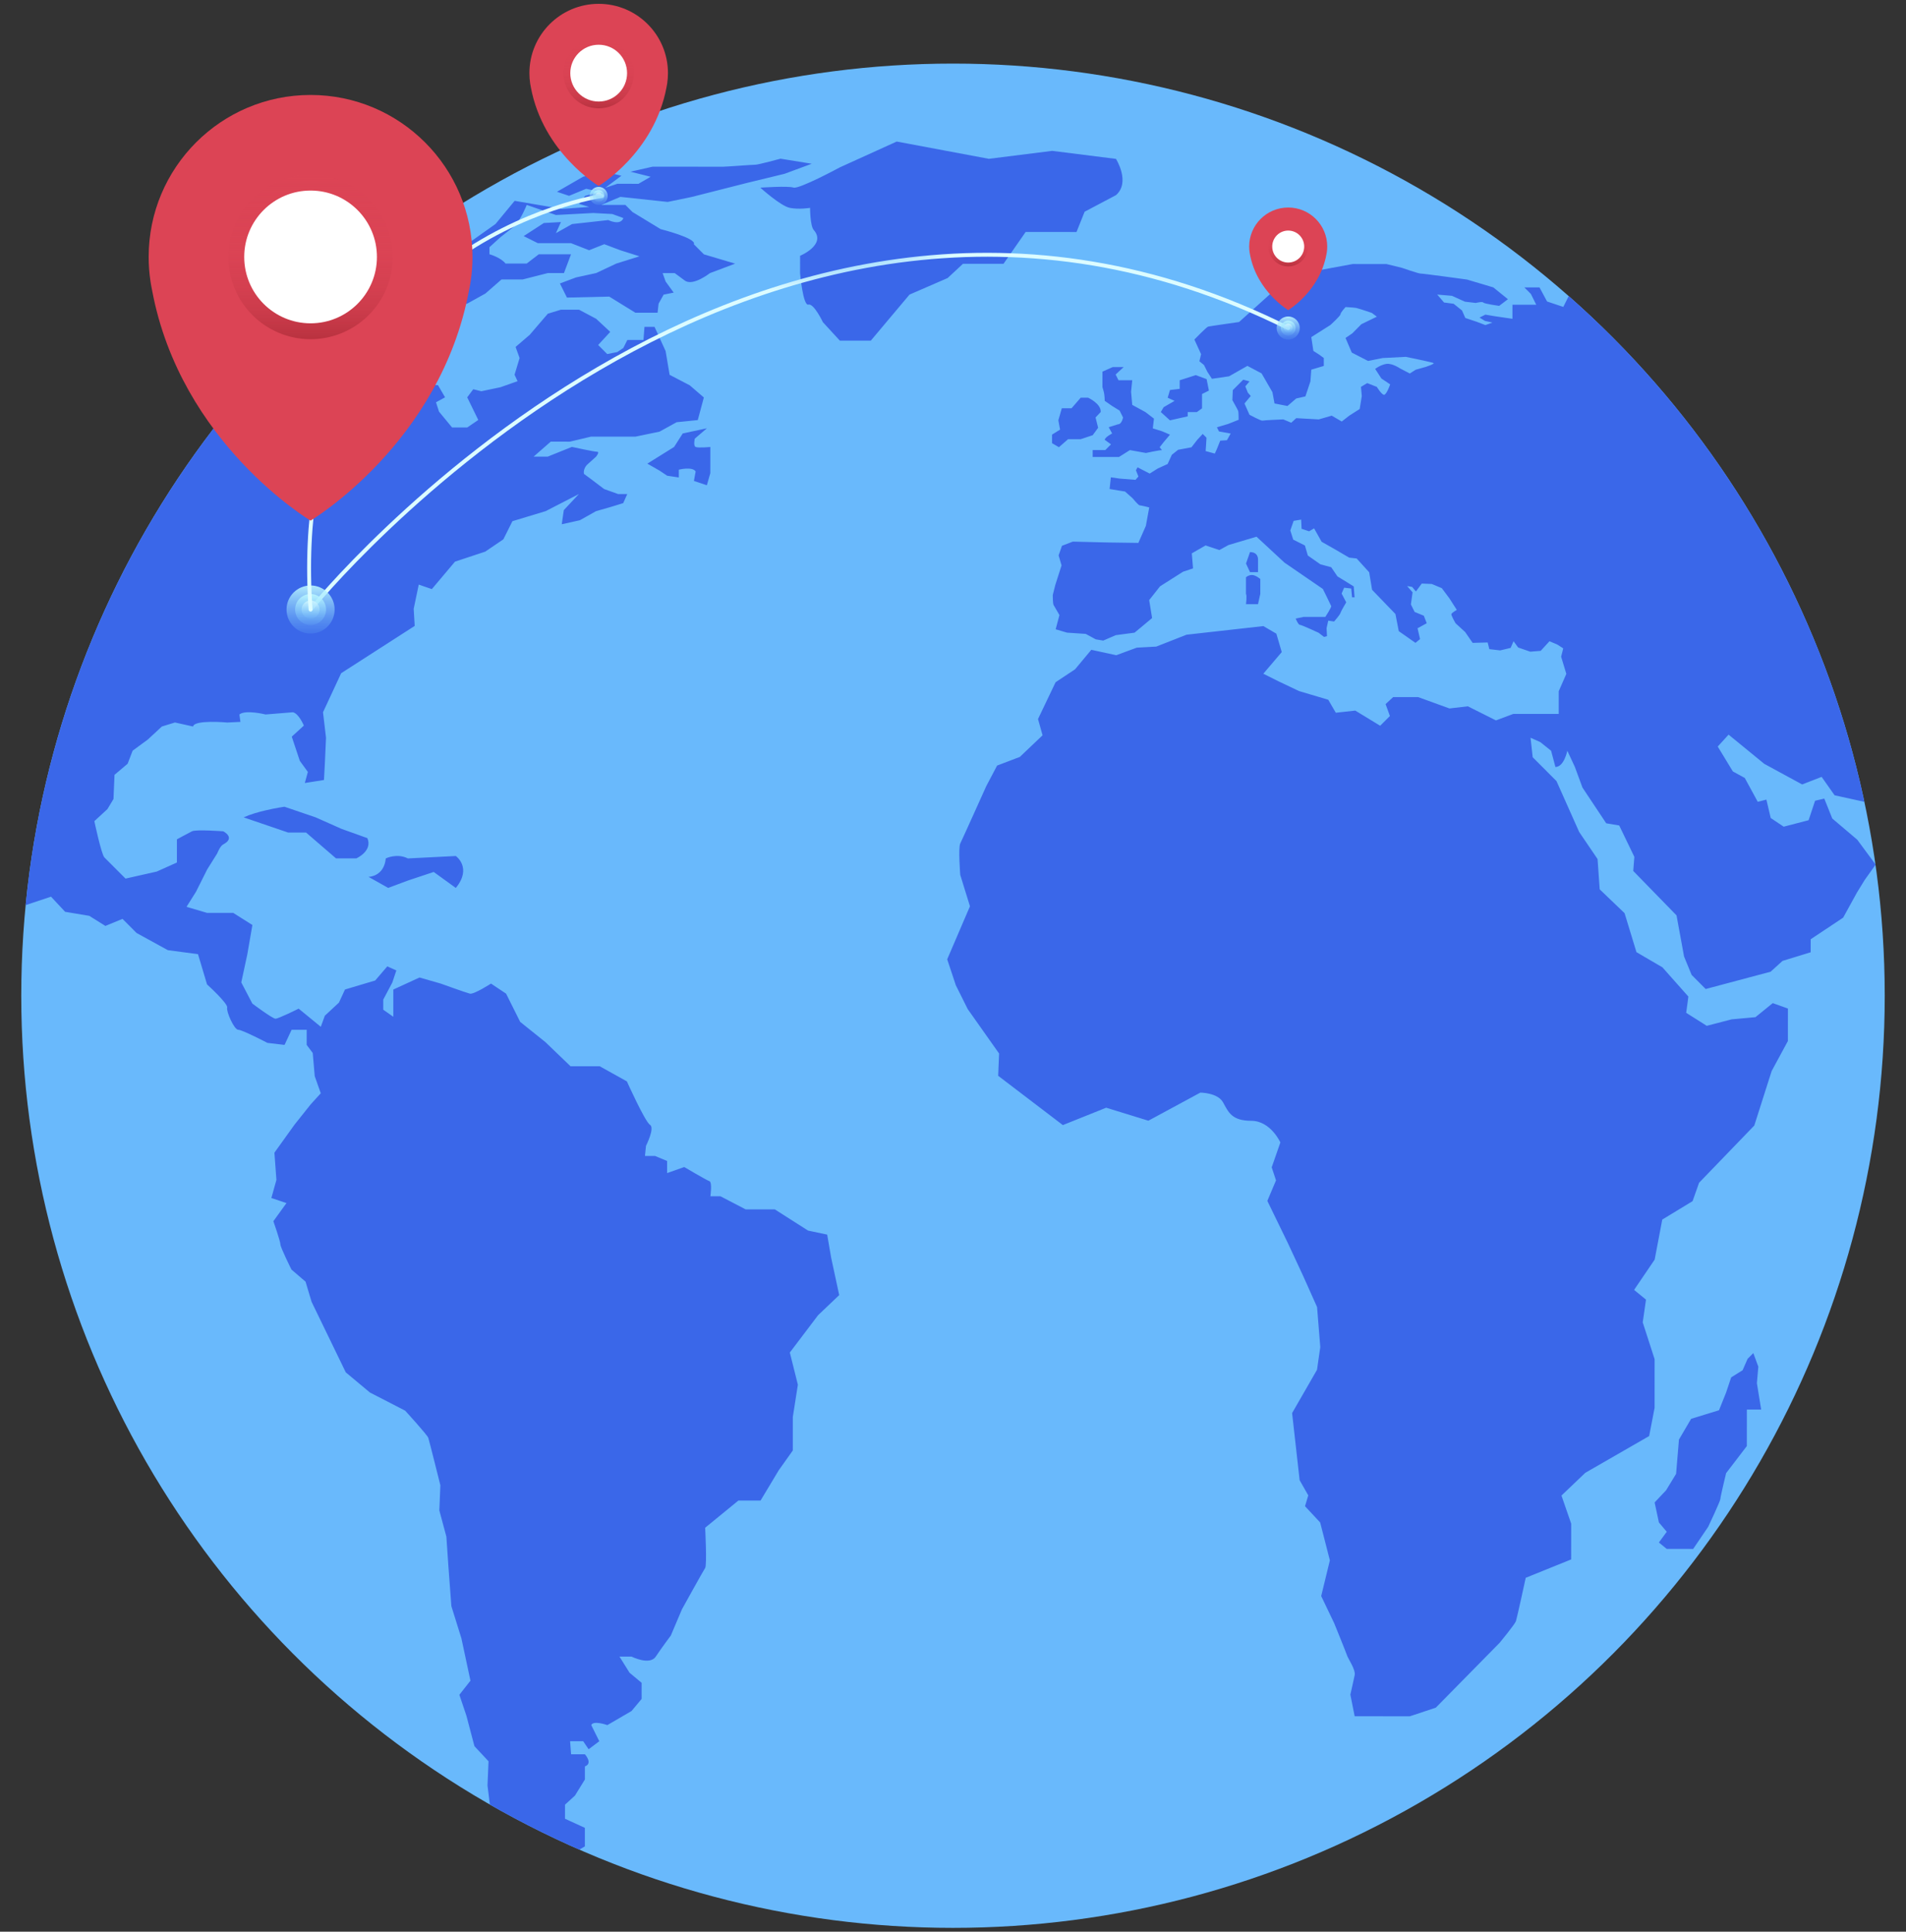 <?xml version="1.0" encoding="utf-8"?>
<!-- Generator: Adobe Illustrator 16.0.0, SVG Export Plug-In . SVG Version: 6.00 Build 0)  -->
<!DOCTYPE svg PUBLIC "-//W3C//DTD SVG 1.1//EN" "http://www.w3.org/Graphics/SVG/1.1/DTD/svg11.dtd">
<svg version="1.1" id="Camada_1" xmlns="http://www.w3.org/2000/svg" xmlns:xlink="http://www.w3.org/1999/xlink" x="0px" y="0px"
	 width="230px" height="233px" viewBox="0 0 230 233" enable-background="new 0 0 230 233" xml:space="preserve">
<rect x="0" y="0" width="230" height="233" fill="#333333" stroke="none"/>
<g>
	<g>
		<circle fill="#69B9FC" cx="115" cy="120.104" r="112.434"/>
		<g>
			<defs>
				<circle id="SVGID_1_" cx="115" cy="120.104" r="112.434"/>
			</defs>
			<clipPath id="SVGID_2_">
				<use xlink:href="#SVGID_1_"  overflow="visible"/>
			</clipPath>
			<path clip-path="url(#SVGID_2_)" fill="#3A67E9" d="M85.298,58.53l0.417-1.457l0.002-3.159c0,0-1.458,0.139-1.77-0.001
				c-0.313-0.14-0.104-1.005-0.104-1.005l1.458-1.248l-2.915,0.623l-1.042,1.629l-3.228,2.011l1.457,0.834l0.936,0.625l1.405,0.209
				l0.001-0.937c0,0,1.613-0.416,2.029,0.209l-0.209,1.145L85.298,58.53z M49.222,103.543c-1.333-0.668-2.667-0.002-2.667-0.002
				c-0.224,2.224-2.089,2.223-2.089,2.223l2.377,1.335l2.379-0.888l3.114-1.036l2.667,1.929c2.003-2.445,0.002-3.854,0.002-3.854
				L49.222,103.543z M99.818,148.92l-2.308-0.488l-4.009-2.555l-3.524-0.002l-3.037-1.58l-1.215-0.002c0,0,0.244-1.701-0.12-1.822
				s-3.037-1.703-3.037-1.703l-2.066,0.729l0-1.459l-1.458-0.607l-1.215-0.002l0.123-1.215c0,0,1.095-2.158,0.487-2.537
				s-2.792-5.24-2.792-5.24l-3.279-1.826l-3.524-0.002l-3.036-2.916l-3.037-2.434l-1.699-3.404l-1.822-1.215
				c0,0-2.067,1.334-2.553,1.213s-3.523-1.217-3.523-1.217l-2.551-0.73l-3.16,1.453l-0.002,3.283l-1.214-0.852l0-1.215l1.095-2.064
				l0.486-1.458l-1.093-0.487l-1.459,1.701l-3.646,1.088l-0.73,1.582l-1.702,1.578l-0.487,1.336l-2.672-2.188
				c0,0-2.431,1.213-2.795,1.213s-2.793-1.824-2.793-1.824l-1.335-2.553l0.731-3.402l0.61-3.523l-2.308-1.459l-3.16-0.002
				l-2.481-0.73l1.146-1.822l1.338-2.673l1.217-1.943c0,0,0.342-0.891,0.729-1.094c1.548-0.809,0.001-1.579,0.001-1.579
				s-3.281-0.246-3.767-0.002c-0.486,0.243-1.823,0.971-1.823,0.971l-0.002,2.795l-2.431,1.092l-3.767,0.849
				c0,0-2.187-2.188-2.551-2.553c-0.365-0.365-1.212-4.375-1.212-4.375l1.58-1.457l0.73-1.215l0.123-2.916l1.581-1.336l0.608-1.58
				l1.824-1.335l1.702-1.578l1.58-0.485l2.187,0.487c0.122-0.85,4.132-0.483,4.132-0.483l1.579-0.077l-0.121-0.895
				c0.729-0.607,3.16,0.002,3.16,0.002l3.293-0.268c0.717,0.149,1.324,1.607,1.324,1.607l-1.459,1.336l0.97,2.917l0.971,1.337
				l-0.365,1.336l2.31-0.363l0.123-2.309l0.123-2.795l-0.363-3.065l2.191-4.71l8.874-5.706l-0.121-2.066l0.61-2.916l1.579,0.543
				l2.797-3.314l3.646-1.206l2.188-1.485l1.095-2.187l4.011-1.213l4.011-2.063l-1.824,1.943l-0.244,1.701l2.188-0.484l1.945-1.092
				l1.701-0.485l1.58-0.485l0.487-1.093l-1.093,0l-1.701-0.609c-1.093-0.851-2.43-1.824-2.43-1.824
				c-0.121-0.607,0.365-1.093,0.365-1.093l1.095-0.986c0,0,0.487-0.593,0.122-0.593s-3.038-0.583-3.038-0.583l-2.917,1.172
				l-1.701-0.001l2.067-1.807l2.309,0.001l2.552-0.605c0,0,2.795,0.001,3.16,0.002c0.365,0,2.187,0.001,2.187,0.001l2.917-0.605
				l2.066-1.137l2.552-0.258l0.731-2.727l-1.7-1.466l-2.43-1.265l-0.484-2.868l-1.335-2.917l-1.215,0l-0.123,1.58l-1.944-0.001
				l-0.486,0.972l-0.729,0.486l-1.215,0.242l-1.093-1.094l1.459-1.579l-1.701-1.581l-2.064-1.095l-2.187-0.001l-1.58,0.484
				l-2.189,2.55l-1.702,1.458l0.485,1.337l-0.609,2.017l0.364,0.778l-2.066,0.728l-2.309,0.484l-0.973-0.243l-0.729,0.978
				l1.335,2.729l-1.337,0.91l-1.823-0.001l-1.578-1.914l-0.364-1.125l1.094-0.601l-0.85-1.465l-2.551-0.123l-3.401-2.111
				l-1.58-0.001l-0.364-1.294l-1.093-0.486l1.581-1.822l2.309-1.335l4.011-1.456l1.458-0.485l3.16-0.727l2.188-1.214l1.945-1.7
				l2.552,0.002l3.038-0.772l1.945,0.001l0.851-2.264l-3.888-0.003l-1.459,1.118l-2.552-0.001c-0.607-0.754-1.943-1.12-1.943-1.12
				v-0.851l1.338-1.214l1.702-1.335c0.851-0.972,1.459-2.551,1.459-2.551l3.523,1.217l2.665-0.142l1.831-0.098l2.309,0.123
				l1.337,0.487c-0.366,0.972-1.823,0.242-1.823,0.242l-4.375,0.483l-1.944,1.093l0.608-1.337L65.626,26.9l-2.432,1.578l1.701,0.851
				l4.01,0.003l2.187,0.852l1.823-0.728l1.944,0.73l2.308,0.731l-2.795,0.874l-2.431,1.145l-2.431,0.528l-1.945,0.729l0.85,1.702
				l5.104-0.119l3.158,1.946l2.674,0.001l0.122-1.093l0.608-1.093l1.215-0.242l-0.971-1.337l-0.364-1.017l1.458,0l1.214,0.896
				c0.971,0.73,3.038-0.893,3.038-0.893l3.039-1.144l-3.766-1.121l-1.215-1.216c0.366-0.729-4.008-1.825-4.008-1.825l-3.401-2.068
				l-0.851-0.851l-2.917-0.002l2.31-0.971l5.711,0.611l2.917-0.605l6.684-1.697l4.497-1.091l3.282-1.213l-3.767-0.61
				c0,0-2.674,0.728-3.039,0.727c-0.364,0-3.524,0.241-3.888,0.241s-8.506-0.005-8.506-0.005l-2.674,0.606l2.431,0.609l-1.459,0.85
				L74.5,22.167l-1.458,0.485l1.946-1.457l-2.065-0.487l-2.552,0.605l-3.161,1.821l1.458,0.487l2.066-0.85l1.701,0.366l-1.823,0.485
				l-0.73,0.972l1.215,0.365L67.814,25.2l-5.71-0.975l-2.311,2.793l-4.619,3.278l1.214,0.973l-0.85,0.511l-1.095,0.582l-3.159-0.584
				L46.91,32.92l-8.021,1.983L12.14,60.648L1.438,74.616l-6.219,37.179l10.938-3.639l1.7,1.824l2.916,0.488l1.944,1.216l2.066-0.849
				l1.7,1.702l3.766,2.068l3.645,0.488l1.09,3.646c0,0,2.551,2.311,2.429,2.797s0.849,2.674,1.335,2.674
				c0.487,0,3.523,1.582,3.523,1.582l2.066,0.244l0.852-1.822h1.822l-0.001,1.824l0.729,0.973l0.241,2.795l0.728,2.066l-1.216,1.336
				l-1.946,2.441l-2.432,3.387l0.241,3.281l-0.609,2.188l1.823,0.609l-1.581,2.186c0,0,0.849,2.432,0.848,2.795
				c0,0.365,1.335,3.039,1.335,3.039l1.7,1.461l0.728,2.43l4.126,8.508l2.915,2.432l4.251,2.189c0,0,2.672,2.918,2.793,3.283
				c0.121,0.365,1.455,5.713,1.455,5.713l-0.124,3.037l0.849,3.16l0.241,3.523l0.361,4.861l1.213,3.889l1.091,5.104l-1.338,1.701
				l0.849,2.521l0.97,3.678l1.7,1.822l-0.124,2.918l0.363,2.916l7.528,8.023l1.457,1.582l0.002-3.768l2.399-1.406l0.001-2.238
				l-2.397-1.096l0.002-1.701l1.199-1.092l1.2-1.945l0-1.578c1.005-0.363,0.001-1.459,0.001-1.459h-1.668l-0.121-1.58l1.58,0.002
				l0.657,0.971l1.288-0.969l-0.971-1.945c0.243-0.607,1.944,0,1.944,0l2.918-1.699l1.216-1.457l0.001-1.945l-1.457-1.215
				l-1.215-1.945h1.458c0,0,2.187,1.096,2.917,0.002c0.729-1.094,1.824-2.551,1.824-2.551l1.338-3.158c0,0,2.555-4.615,2.798-4.98
				c0.243-0.363,0.003-4.859,0.003-4.859l4.012-3.279l2.673,0.002l2.189-3.645l1.702-2.396l0.002-4.041l0.61-3.889l-0.97-3.885
				l3.405-4.498l2.553-2.43l-0.969-4.496L99.818,148.92z M126.952,53.457l0.829,0.484l1.105-0.966l1.52,0.001l1.451-0.482
				l0.656-0.897l-0.311-1.243l0.621-0.656c0.071-1.002-1.517-1.728-1.517-1.728l-0.898,0l-1.106,1.277l-1.174-0.001l-0.415,1.45
				l0.206,1.123l-0.968,0.604V53.457z M134.279,44.275l-1.243,0.552l-0.002,1.865c0,0,0,0,0.139,0.483
				c0.137,0.483,0.137,1.174,0.137,1.174l0.897,0.622l0.897,0.553l0.413,0.829c0,0-0.138,0.829-0.621,0.828l-1.105,0.345l0.413,0.76
				c0,0-0.828,0.414-0.897,0.759l0.759,0.553l-0.69,0.69l-1.519,0l-0.001,0.829l3.177,0.001l1.313-0.828l1.934,0.347
				c0,0,1.589-0.344,1.934-0.344l-0.275-0.346l0.484-0.621l0.76-0.897l-0.968-0.415l-1.104-0.346l0.139-1.174l-1.035-0.795
				l-1.589-0.864l-0.137-1.589l0.139-1.381l-1.657-0.001l-0.345-0.691l0.968-0.897L134.279,44.275z M143.323,50.22v-0.518
				l1.104,0.001l0.623-0.449v-1.727l0.83-0.414l-0.276-1.382l-1.312-0.484l-1.935,0.621l-0.001,1.036l-1.174,0.138l-0.276,0.932
				l0.829,0.38l-1.313,0.759l-0.347,0.587l1.105,1.002L143.323,50.22z M212.9,92.136l4.567,2.483l2.352-0.912l1.565,2.221
				l4.178,0.916l1.827,0.916l5.101-13.445l-1.432-7.183l-22.827-37.358l-6.787-5.097l-8.227-0.005l-3.656,0.521l-0.915,1.827
				l-1.958-0.654l-0.913-1.698l-1.828-0.001l0.784,0.783l0.651,1.307l-2.873-0.002l-0.001,1.698l-2.057-0.299l-1.209-0.202
				l-0.706,0.352l0.654,0.404l0.906,0.202l-0.855,0.301l-1.058-0.403l-1.359-0.454l-0.403-0.907l-1.007-0.807l-1.158-0.152
				l-0.821-0.957l1.779,0.152l1.562,0.706l1.308,0.152c0,0,0.807-0.201,0.908-0.05c0.1,0.151,1.913,0.404,1.913,0.404l1.059-0.805
				l-1.762-1.425l-3.173-0.945c0,0-5.34-0.734-5.591-0.721c-0.252,0.012-2.267-0.694-2.267-0.694l-1.863-0.455l-4.08-0.003
				l-6.196,1.142l-3.428,2.177l-4.082,3.675c0,0-3.525,0.501-3.727,0.552c-0.202,0.05-1.665,1.561-1.665,1.561l0.806,1.764
				l-0.202,0.856l0.554,0.454l0.402,0.806l0.555,0.857l2.065-0.301l2.217-1.258l1.712,0.908l1.308,2.267l0.252,1.36l1.562,0.303
				l1.058-0.906l1.107-0.251l0.606-1.813l0.102-1.41l1.512-0.452v-0.957l-0.554-0.403l-0.704-0.454l-0.251-1.663l2.304-1.459
				c0,0,1.224-1.107,1.224-1.309s0.605-0.856,0.605-0.856s0.956,0.051,1.259,0.101c0.303,0.051,1.914,0.606,1.914,0.606l0.604,0.454
				l-1.865,0.905l-1.097,1.107l-0.818,0.554l0.755,1.764l1.964,1.009l1.763-0.352l2.793-0.144c0,0,3.201,0.651,3.353,0.752
				c0.151,0.1-0.925,0.453-0.925,0.453l-1.242,0.352l-0.705,0.453l-1.158-0.605c0,0-0.957-0.655-1.661-0.555
				c-0.706,0.101-1.361,0.604-1.361,0.604l0.755,1.16l1.058,0.706c0,0-0.454,1.309-0.757,1.259c-0.302-0.05-0.855-0.957-0.855-0.957
				l-1.159-0.455l-0.755,0.453l0.1,1.108l-0.253,1.562l-1.259,0.805l-0.907,0.704l-1.209-0.706l-1.563,0.453l-2.718-0.152
				l-0.605,0.553l-0.957-0.403c0,0-2.368,0.099-2.52,0.149c-0.15,0.05-1.56-0.706-1.56-0.706l-0.604-1.361l0.756-0.906
				c-0.352-0.403-0.352-0.403-0.352-0.403l-0.303-0.756l0.505-0.604l-0.757-0.202l-1.259,1.258l-0.052,1.209
				c0,0,0.654,1.159,0.705,1.31c0.05,0.151,0.05,1.058,0.05,1.058l-1.261,0.502l-1.359,0.402l0.251,0.504l1.41,0.253l-0.454,0.806
				l-0.806,0.049l-0.403,1.007l-0.252,0.554l-1.108-0.303l0.051-0.705l0.052-0.907l-0.453-0.454l-0.655,0.705l-0.706,0.906
				l-1.612,0.302l-0.756,0.604l-0.505,1.108l-1.21,0.553l-0.957,0.604l-1.46-0.756l-0.201,0.353l0.301,0.756l-0.352,0.402
				l-1.915-0.152l-1.058-0.152l-0.151,1.411l1.863,0.304l0.906,0.806c0,0,0.705,0.856,0.856,0.857c0.149,0,1.157,0.252,1.157,0.252
				l-0.404,2.216l-0.907,2.064l-3.778-0.053l-4.131-0.103l-1.31,0.503l-0.404,1.158l0.353,1.209l-0.757,2.367l-0.304,1.209
				c0,0,0,1.058,0.102,1.208c0.1,0.152,0.704,1.21,0.704,1.21l-0.455,1.712l1.36,0.404l2.267,0.152l1.208,0.655l0.906,0.152
				l1.513-0.654l2.267-0.301l2.116-1.761l-0.352-2.167l1.311-1.661l2.772-1.761l1.209-0.403l-0.15-1.813l1.663-0.956l1.662,0.555
				l1.108-0.604l3.376-1.005l3.373,3.125l4.632,3.177c0,0,0.955,1.915,1.007,2.066c0.05,0.151-0.707,1.309-0.707,1.309l-2.618-0.002
				l-0.958,0.201c0,0,0.302,0.756,0.504,0.756c0.201,0,2.266,0.958,2.266,0.958l0.654,0.504l0.353-0.101l-0.05-0.957l0.202-0.907
				l0.705,0.102c0,0,0.705-0.806,0.756-1.007c0.052-0.201,0.707-1.309,0.707-1.309l-0.555-1.058l0.304-0.705l0.855,0.101
				l0.101,1.058h0.302l-0.1-1.31l-0.806-0.504l-1.158-0.706l-0.754-1.108l-1.311-0.354l-1.511-1.059l-0.352-1.209l-1.41-0.707
				l-0.352-1.108l0.404-1.158l0.906-0.15l0.05,1.108l0.906,0.303l0.605-0.353l0.905,1.612l1.863,1.06l1.46,0.856l0.906,0.102
				l1.511,1.663l0.351,2.116l2.819,2.923l0.402,2.065l2.014,1.412l0.554-0.453l-0.302-1.31l1.109-0.604l-0.353-0.907l-1.107-0.454
				l-0.453-0.907l0.203-1.461l-0.655-0.756l0.605,0.102l0.452,0.554l0.706-0.957l1.209,0.051l1.209,0.504l0.906,1.209l0.904,1.411
				c0,0-0.604,0.352-0.653,0.503c-0.052,0.151,0.502,1.108,0.502,1.108l1.158,1.059l0.906,1.31l1.813-0.049l0.2,0.806l1.311,0.151
				l1.259-0.301l0.354-0.805l0.553,0.755l1.462,0.505l1.259-0.1l1.059-1.158l0.956,0.404l0.705,0.454l-0.253,1.007l0.627,2.073
				l-0.916,2.088l-0.001,2.742l-5.484-0.003l-2.09,0.782l-3.395-1.7l-2.219,0.26l-3.787-1.373l-3.002-0.001l-0.915,0.848
				l0.521,1.437l-1.175,1.174l-3.003-1.829l-2.351,0.259l-0.913-1.567l-3.525-1.047l-2.479-1.177l-1.828-0.915l2.222-2.61
				l-0.65-2.22l-1.566-0.915l-9.271,1.039l-3.657,1.434l-2.351,0.129l-2.481,0.912l-3.003-0.654l-1.96,2.349l-2.352,1.565
				l-2.121,4.438l0.551,1.959l-2.744,2.609l-2.742,1.043l-1.308,2.48c0,0-2.877,6.396-3.138,6.918
				c-0.262,0.522-0.002,3.787-0.002,3.787l1.172,3.788l-2.746,6.396l1.043,3.133l1.435,2.875l3.783,5.355l-0.11,2.688l7.804,5.945
				l5.229-2.096l5.092,1.568l6.27-3.389c0,0,2.089,0,2.741,1.176s1.044,2.219,3.395,2.223c2.349,0,3.522,2.613,3.522,2.613
				l-1.046,3.002l0.521,1.568l-1.046,2.479l2.478,5.094l1.826,3.92l1.695,3.787l0.388,4.832l-0.394,2.74l-3.006,5.221l0.909,8.096
				l1.043,1.83l-0.393,1.307l1.827,1.959l1.172,4.57l-1.047,4.309l1.565,3.266c0,0,1.434,3.527,1.564,3.918
				c0.13,0.391,1.043,1.697,0.912,2.352c-0.132,0.65-0.523,2.35-0.523,2.35l0.521,2.611l6.659,0.004l3.135-1.043l7.708-7.83
				c0,0,1.83-2.219,1.961-2.609c0.13-0.391,1.179-5.223,1.179-5.223l5.483-2.217l0.004-4.309l-1.174-3.395l2.875-2.742l7.707-4.434
				l0.654-3.395l0.004-5.877l-1.434-4.439l0.394-2.742l-1.436-1.176l2.482-3.654l0.918-4.83l3.657-2.219l0.784-2.219l6.664-6.904
				l2.093-6.568l1.961-3.625l0.003-3.918l-1.828-0.654l-2.09,1.695l-2.873,0.262l-3.003,0.781l-2.481-1.568l0.263-1.959
				l-3.132-3.528l-3.133-1.83l-1.433-4.702l-3.001-2.874l-0.26-3.656l-2.218-3.266l-2.738-6.139l-2.871-2.874l-0.26-2.351
				l1.175,0.523l1.306,1.045l0.521,1.959c1.044,0,1.437-1.958,1.437-1.958l0.913,1.959l0.913,2.481l2.869,4.311l1.566,0.262
				l1.827,3.788l-0.133,1.698l5.221,5.356l0.91,4.963l0.913,2.22l1.696,1.699l7.836-2.086l1.437-1.304l3.396-1.042l0.001-1.566
				l3.919-2.609l1.667-3.03l0.947-1.539l1.307-1.827l-2.218-3.004l-3.016-2.557l-0.963-2.402l-1.111,0.256l-0.784,2.35l-3.004,0.782
				l-1.566-1.045l-0.521-2.22l-1.045,0.261l-1.565-2.874l-1.436-0.785l-1.826-3.004l1.308-1.436L212.9,92.136z M151.805,72.879
				l0.276-1.243l0.001-1.796c0,0-0.551-0.483-1-0.484c-0.45,0-0.727,0.275-0.727,0.275l-0.001,2.003c0.138,0.207,0,1.243,0,1.243
				L151.805,72.879z M151.808,67.492c0,0,0.069-0.897-0.967-0.898l-0.483,1.381l0.482,1.036l0.967,0L151.808,67.492z
				 M116.203,31.817l4.893,0.003l2.671-3.84l6.138,0.004l0.979-2.446l3.782-1.999c1.779-1.556,0.003-4.373,0.003-4.373l-7.695-0.969
				l-7.649,0.959l-11.117-2.083l-6.852,3.109c0,0-4.938,2.666-5.605,2.443c-0.667-0.223-4.002,0.01-4.002,0.01
				s2.445,2.212,3.557,2.436c1.112,0.223,2.446,0.001,2.446,0.001s0.004,2.167,0.443,2.668c1.555,1.78-1.647,3.113-1.647,3.113
				l-0.002,2.096c0,0,0.348,3.973,1.006,3.792c0.657-0.181,1.748,2.12,1.748,2.12l2.044,2.225l3.737,0.002l4.673-5.556l4.6-1.995
				L116.203,31.817z M212.18,164.848l-0.604-1.639l-0.689,0.689l-0.604,1.379l-1.381,0.863l-0.604,1.811l-0.864,2.154l-3.363,1.033
				l-1.468,2.5l-0.347,4.139l-1.208,1.982l-1.381,1.465l0.516,2.414l0.947,1.123l-0.949,1.293l0.948,0.775l3.19,0.002l1.813-2.672
				c0,0,1.469-3.102,1.469-3.361c0-0.258,0.69-3.104,0.69-3.104l2.504-3.275l0.002-4.398l1.726,0.002l-0.517-3.191L212.18,164.848z
				 M38.107,98.596l-3.781-1.289c0,0-1.046,0.149-2.278,0.438c-0.893,0.209-1.884,0.492-2.646,0.845l5.367,1.831l2.166,0.001
				l3.615,3.116l2.447,0.001c0,0,2.002-0.888,1.335-2.445l-3.113-1.114L38.107,98.596z"/>
		</g>
	</g>
	
		<radialGradient id="SVGID_3_" cx="96.464" cy="52.125" r="44.582" gradientTransform="matrix(1 0 0 1.08 0 -69.36)" gradientUnits="userSpaceOnUse">
		<stop  offset="0" style="stop-color:#81E4FD"/>
		<stop  offset="0.235" style="stop-color:#7CDBFD"/>
		<stop  offset="0.624" style="stop-color:#6EC2FC"/>
		<stop  offset="0.736" style="stop-color:#69B9FC"/>
		<stop  offset="0.795" style="stop-color:#6CBBFC"/>
		<stop  offset="0.843" style="stop-color:#76C1FC"/>
		<stop  offset="0.887" style="stop-color:#87CBFD"/>
		<stop  offset="0.929" style="stop-color:#9FD9FD"/>
		<stop  offset="0.969" style="stop-color:#BEEAFE"/>
		<stop  offset="1" style="stop-color:#DCFCFF"/>
	</radialGradient>
	
		<path fill="none" stroke="url(#SVGID_3_)" stroke-width="0.471" stroke-linecap="round" stroke-linejoin="round" stroke-miterlimit="10" d="
		M37.478,73.521c0,0,53.333-66.159,117.974-33.951"/>
	<g>
		<linearGradient id="SVGID_4_" gradientUnits="userSpaceOnUse" x1="37.478" y1="77.561" x2="37.478" y2="69.937">
			<stop  offset="0" style="stop-color:#6CBFFC;stop-opacity:0"/>
			<stop  offset="0.398" style="stop-color:#8BD5FD;stop-opacity:0.398"/>
			<stop  offset="0.999" style="stop-color:#C2FCFF"/>
		</linearGradient>
		<circle fill="url(#SVGID_4_)" cx="37.478" cy="73.521" r="2.901"/>
		<linearGradient id="SVGID_5_" gradientUnits="userSpaceOnUse" x1="37.477" y1="76.122" x2="37.477" y2="71.214">
			<stop  offset="0" style="stop-color:#6CBFFC;stop-opacity:0"/>
			<stop  offset="0.398" style="stop-color:#8BD5FD;stop-opacity:0.398"/>
			<stop  offset="0.999" style="stop-color:#C2FCFF"/>
		</linearGradient>
		<circle fill="url(#SVGID_5_)" cx="37.478" cy="73.521" r="1.868"/>
		<linearGradient id="SVGID_6_" gradientUnits="userSpaceOnUse" x1="37.478" y1="75.035" x2="37.478" y2="72.178">
			<stop  offset="0" style="stop-color:#6CBFFC;stop-opacity:0"/>
			<stop  offset="0.315" style="stop-color:#8CD0FD;stop-opacity:0.315"/>
			<stop  offset="1" style="stop-color:#DBFCFF"/>
		</linearGradient>
		<circle fill="url(#SVGID_6_)" cx="37.478" cy="73.521" r="1.087"/>
	</g>
	
		<radialGradient id="SVGID_7_" cx="54.975" cy="48.576" r="21.851" gradientTransform="matrix(1 0 0 1.08 0 -69.36)" gradientUnits="userSpaceOnUse">
		<stop  offset="0" style="stop-color:#81E4FD"/>
		<stop  offset="0.235" style="stop-color:#7CDBFD"/>
		<stop  offset="0.624" style="stop-color:#6EC2FC"/>
		<stop  offset="0.736" style="stop-color:#69B9FC"/>
		<stop  offset="0.795" style="stop-color:#6CBBFC"/>
		<stop  offset="0.843" style="stop-color:#76C1FC"/>
		<stop  offset="0.887" style="stop-color:#87CBFD"/>
		<stop  offset="0.929" style="stop-color:#9FD9FD"/>
		<stop  offset="0.969" style="stop-color:#BEEAFE"/>
		<stop  offset="1" style="stop-color:#DCFCFF"/>
	</radialGradient>
	
		<path fill="none" stroke="url(#SVGID_7_)" stroke-width="0.471" stroke-linecap="round" stroke-linejoin="round" stroke-miterlimit="10" d="
		M72.651,23.63c0,0-38.271,5.522-35.174,49.891"/>
	<g>
		<path fill="#DC4455" d="M56.799,33.911L56.799,33.911c0.142-0.952,0.217-1.927,0.217-2.918c0-10.791-8.748-19.539-19.539-19.539
			s-19.539,8.748-19.539,19.539c0,0.992,0.075,1.966,0.218,2.918l-0.001,0c0.001,0.004,0.001,0.009,0.002,0.014
			c0.056,0.368,0.122,0.732,0.197,1.094c3.451,18.47,19.122,27.778,19.122,27.778s15.671-9.309,19.121-27.778
			c0.076-0.361,0.143-0.726,0.198-1.094C56.797,33.92,56.798,33.915,56.799,33.911z"/>
		<linearGradient id="SVGID_8_" gradientUnits="userSpaceOnUse" x1="37.477" y1="40.913" x2="37.477" y2="21.072">
			<stop  offset="0" style="stop-color:#AA2A36;stop-opacity:0.7"/>
			<stop  offset="0.056" style="stop-color:#B5303D;stop-opacity:0.717"/>
			<stop  offset="0.176" style="stop-color:#C73948;stop-opacity:0.753"/>
			<stop  offset="0.322" style="stop-color:#D33F4F;stop-opacity:0.797"/>
			<stop  offset="0.52" style="stop-color:#DA4354;stop-opacity:0.856"/>
			<stop  offset="1" style="stop-color:#DC4455"/>
		</linearGradient>
		<circle fill="url(#SVGID_8_)" cx="37.477" cy="30.992" r="9.921"/>
		<circle fill="#FFFFFF" cx="37.478" cy="30.992" r="8.007"/>
	</g>
	<g>
		<linearGradient id="SVGID_9_" gradientUnits="userSpaceOnUse" x1="155.45" y1="41.511" x2="155.45" y2="37.848">
			<stop  offset="0" style="stop-color:#6CBFFC;stop-opacity:0"/>
			<stop  offset="0.398" style="stop-color:#8BD5FD;stop-opacity:0.398"/>
			<stop  offset="0.999" style="stop-color:#C2FCFF"/>
		</linearGradient>
		<circle fill="url(#SVGID_9_)" cx="155.45" cy="39.57" r="1.394"/>
		<linearGradient id="SVGID_10_" gradientUnits="userSpaceOnUse" x1="155.45" y1="40.819" x2="155.45" y2="38.461">
			<stop  offset="0" style="stop-color:#6CBFFC;stop-opacity:0"/>
			<stop  offset="0.398" style="stop-color:#8BD5FD;stop-opacity:0.398"/>
			<stop  offset="0.999" style="stop-color:#C2FCFF"/>
		</linearGradient>
		<circle fill="url(#SVGID_10_)" cx="155.45" cy="39.57" r="0.897"/>
		<linearGradient id="SVGID_11_" gradientUnits="userSpaceOnUse" x1="155.451" y1="40.297" x2="155.451" y2="38.925">
			<stop  offset="0" style="stop-color:#6CBFFC;stop-opacity:0"/>
			<stop  offset="0.315" style="stop-color:#8CD0FD;stop-opacity:0.315"/>
			<stop  offset="1" style="stop-color:#DBFCFF"/>
		</linearGradient>
		<circle fill="url(#SVGID_11_)" cx="155.451" cy="39.57" r="0.522"/>
	</g>
	<g>
		<path fill="#DC4455" d="M160.106,30.444L160.106,30.444c0.035-0.229,0.053-0.465,0.053-0.704c0-2.601-2.107-4.709-4.708-4.709
			s-4.71,2.108-4.71,4.709c0,0.239,0.019,0.474,0.053,0.704l0,0c0,0.001,0,0.002,0.001,0.003c0.013,0.089,0.029,0.177,0.047,0.263
			c0.832,4.452,4.609,6.695,4.609,6.695s3.775-2.243,4.607-6.695c0.019-0.086,0.035-0.174,0.048-0.263
			C160.106,30.446,160.106,30.445,160.106,30.444z"/>
		<linearGradient id="SVGID_12_" gradientUnits="userSpaceOnUse" x1="155.45" y1="32.131" x2="155.45" y2="27.35">
			<stop  offset="0" style="stop-color:#AA2A36;stop-opacity:0.7"/>
			<stop  offset="0.056" style="stop-color:#B5303D;stop-opacity:0.717"/>
			<stop  offset="0.176" style="stop-color:#C73948;stop-opacity:0.753"/>
			<stop  offset="0.322" style="stop-color:#D33F4F;stop-opacity:0.797"/>
			<stop  offset="0.52" style="stop-color:#DA4354;stop-opacity:0.856"/>
			<stop  offset="1" style="stop-color:#DC4455"/>
		</linearGradient>
		<circle fill="url(#SVGID_12_)" cx="155.45" cy="29.74" r="2.391"/>
		<circle fill="#FFFFFF" cx="155.451" cy="29.74" r="1.929"/>
	</g>
	<g>
		<linearGradient id="SVGID_13_" gradientUnits="userSpaceOnUse" x1="72.244" y1="25.144" x2="72.244" y2="22.288">
			<stop  offset="0" style="stop-color:#6CBFFC;stop-opacity:0"/>
			<stop  offset="0.398" style="stop-color:#8BD5FD;stop-opacity:0.398"/>
			<stop  offset="0.999" style="stop-color:#C2FCFF"/>
		</linearGradient>
		<circle fill="url(#SVGID_13_)" cx="72.244" cy="23.63" r="1.087"/>
		<linearGradient id="SVGID_14_" gradientUnits="userSpaceOnUse" x1="72.244" y1="24.604" x2="72.244" y2="22.765">
			<stop  offset="0" style="stop-color:#6CBFFC;stop-opacity:0"/>
			<stop  offset="0.398" style="stop-color:#8BD5FD;stop-opacity:0.398"/>
			<stop  offset="0.999" style="stop-color:#C2FCFF"/>
		</linearGradient>
		<circle fill="url(#SVGID_14_)" cx="72.244" cy="23.63" r="0.7"/>
		<linearGradient id="SVGID_15_" gradientUnits="userSpaceOnUse" x1="72.244" y1="24.197" x2="72.244" y2="23.127">
			<stop  offset="0" style="stop-color:#6CBFFC;stop-opacity:0"/>
			<stop  offset="0.315" style="stop-color:#8CD0FD;stop-opacity:0.315"/>
			<stop  offset="1" style="stop-color:#DBFCFF"/>
		</linearGradient>
		<circle fill="url(#SVGID_15_)" cx="72.244" cy="23.63" r="0.407"/>
	</g>
	<g>
		<path fill="#DC4455" d="M80.511,10.07L80.511,10.07c0.061-0.407,0.093-0.824,0.093-1.248c0-4.618-3.743-8.36-8.36-8.36
			c-4.617,0-8.36,3.743-8.36,8.36c0,0.424,0.032,0.841,0.094,1.248h-0.001c0.001,0.002,0.001,0.004,0.001,0.006
			c0.023,0.158,0.052,0.313,0.084,0.468c1.477,7.903,8.182,11.886,8.182,11.886s6.706-3.983,8.182-11.886
			c0.032-0.155,0.061-0.311,0.085-0.468C80.511,10.074,80.511,10.072,80.511,10.07z"/>
		<linearGradient id="SVGID_16_" gradientUnits="userSpaceOnUse" x1="72.244" y1="13.066" x2="72.244" y2="4.577">
			<stop  offset="0" style="stop-color:#AA2A36;stop-opacity:0.7"/>
			<stop  offset="0.056" style="stop-color:#B5303D;stop-opacity:0.717"/>
			<stop  offset="0.176" style="stop-color:#C73948;stop-opacity:0.753"/>
			<stop  offset="0.322" style="stop-color:#D33F4F;stop-opacity:0.797"/>
			<stop  offset="0.52" style="stop-color:#DA4354;stop-opacity:0.856"/>
			<stop  offset="1" style="stop-color:#DC4455"/>
		</linearGradient>
		<circle fill="url(#SVGID_16_)" cx="72.244" cy="8.822" r="4.245"/>
		<circle fill="#FFFFFF" cx="72.244" cy="8.822" r="3.426"/>
	</g>
</g>
</svg>

